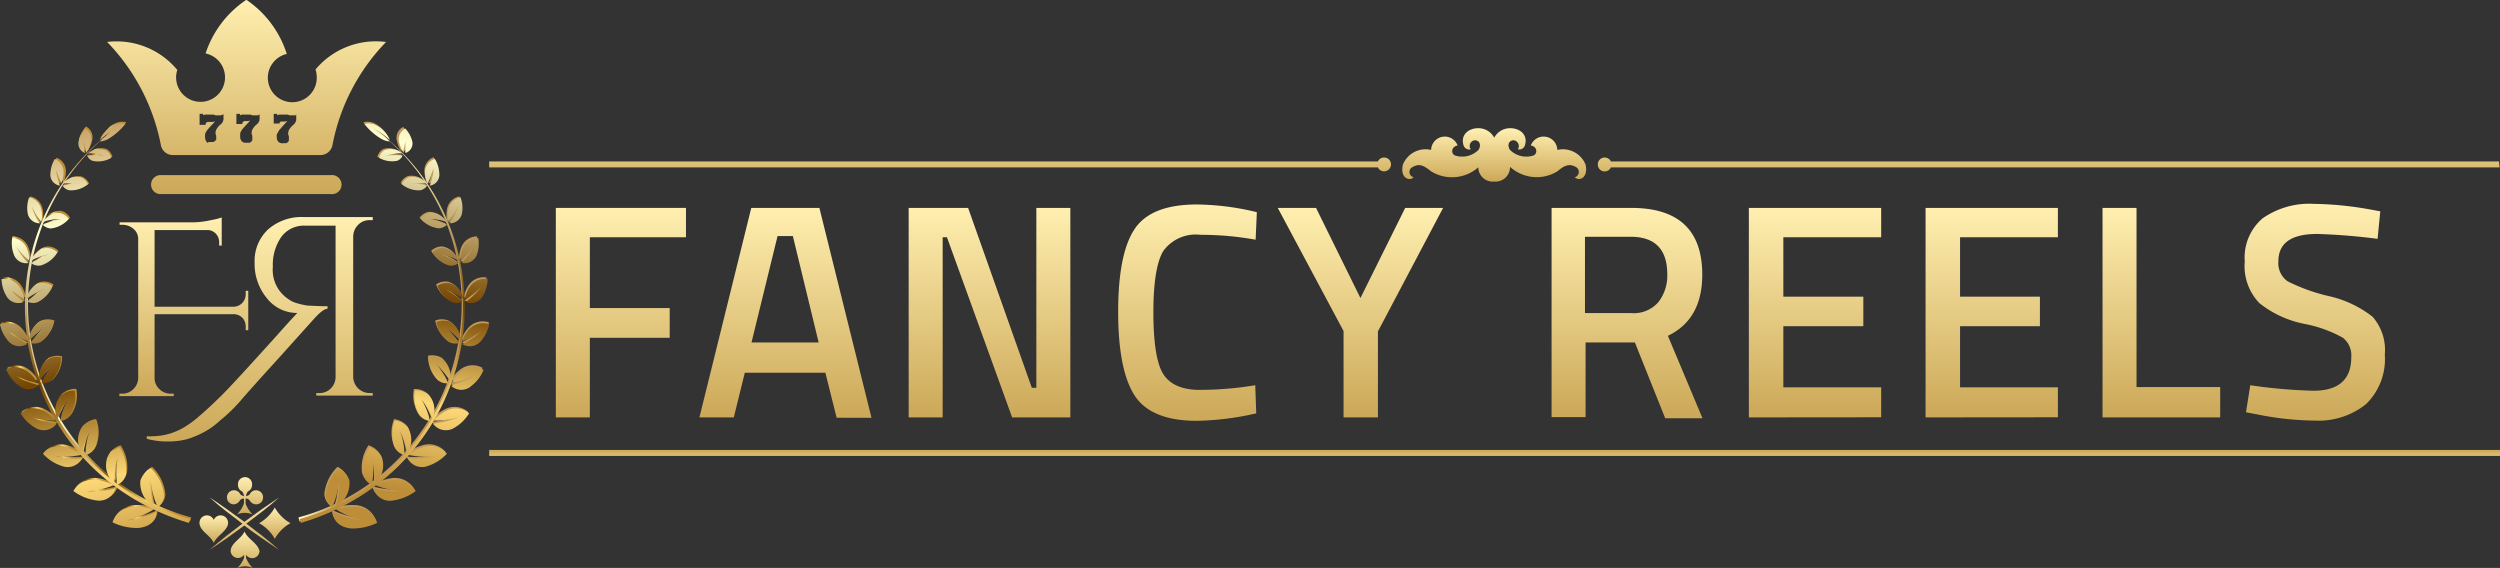 <svg xmlns="http://www.w3.org/2000/svg" xmlns:xlink="http://www.w3.org/1999/xlink" viewBox="0 0 204.42 46.44" width="204.42"  height="46.44" ><rect x="0" y="0" width="204.42" height="46.44" fill="#333333" stroke="none"/><defs><style>.cls-1{fill:url(#Áåçûìÿííûé_ãðàäèåíò_18);}.cls-2{fill:url(#Áåçûìÿííûé_ãðàäèåíò_18-2);}.cls-3{fill:url(#Áåçûìÿííûé_ãðàäèåíò_18-3);}.cls-4{fill:url(#Áåçûìÿííûé_ãðàäèåíò_18-4);}.cls-5{fill:url(#Áåçûìÿííûé_ãðàäèåíò_18-5);}.cls-6{fill:url(#Áåçûìÿííûé_ãðàäèåíò_18-6);}.cls-7{fill:url(#Áåçûìÿííûé_ãðàäèåíò_18-7);}.cls-8{fill:url(#Áåçûìÿííûé_ãðàäèåíò_18-8);}.cls-9{fill:url(#Áåçûìÿííûé_ãðàäèåíò_18-9);}.cls-10{fill:url(#Áåçûìÿííûé_ãðàäèåíò_18-10);}.cls-11{fill:url(#Áåçûìÿííûé_ãðàäèåíò_18-11);}.cls-12{fill:url(#Áåçûìÿííûé_ãðàäèåíò_18-12);}.cls-13{fill:url(#Áåçûìÿííûé_ãðàäèåíò_18-13);}.cls-14{fill:url(#Áåçûìÿííûé_ãðàäèåíò_18-14);}.cls-15{fill:url(#Áåçûìÿííûé_ãðàäèåíò_18-15);}.cls-16{fill:url(#Áåçûìÿííûé_ãðàäèåíò_18-16);}.cls-17{fill:url(#Áåçûìÿííûé_ãðàäèåíò_18-17);}.cls-18{fill:url(#Áåçûìÿííûé_ãðàäèåíò_18-18);}.cls-19{fill:url(#Áåçûìÿííûé_ãðàäèåíò_18-19);}.cls-20{fill:url(#Áåçûìÿííûé_ãðàäèåíò_18-20);}.cls-21{fill:url(#Áåçûìÿííûé_ãðàäèåíò_18-21);}.cls-22{fill:url(#Áåçûìÿííûé_ãðàäèåíò_18-22);}.cls-23{fill:url(#Áåçûìÿííûé_ãðàäèåíò_18-23);}.cls-24{fill:url(#Áåçûìÿííûé_ãðàäèåíò_18-24);}.cls-25{fill:url(#Áåçûìÿííûé_ãðàäèåíò_18-25);}.cls-26{fill:url(#Áåçûìÿííûé_ãðàäèåíò_18-26);}.cls-27{fill:url(#Áåçûìÿííûé_ãðàäèåíò_18-27);}.cls-28{fill:url(#Áåçûìÿííûé_ãðàäèåíò_18-28);}.cls-29{fill:url(#Áåçûìÿííûé_ãðàäèåíò_18-29);}.cls-30{fill:url(#Áåçûìÿííûé_ãðàäèåíò_18-30);}.cls-31{fill:url(#Áåçûìÿííûé_ãðàäèåíò_18-31);}.cls-32{fill:url(#Áåçûìÿííûé_ãðàäèåíò_18-32);}.cls-33{fill:url(#Áåçûìÿííûé_ãðàäèåíò_18-33);}.cls-34{fill:url(#Áåçûìÿííûé_ãðàäèåíò_18-34);}.cls-35{fill:url(#Áåçûìÿííûé_ãðàäèåíò_18-35);}.cls-36{fill:url(#Áåçûìÿííûé_ãðàäèåíò_18-36);}.cls-37{fill:url(#Áåçûìÿííûé_ãðàäèåíò_18-37);}.cls-38{fill:url(#Áåçûìÿííûé_ãðàäèåíò_18-38);}.cls-39{fill:url(#Áåçûìÿííûé_ãðàäèåíò_18-39);}.cls-40{fill:url(#Áåçûìÿííûé_ãðàäèåíò_18-40);}.cls-41{fill:url(#Áåçûìÿííûé_ãðàäèåíò_18-41);}.cls-42{fill:url(#Áåçûìÿííûé_ãðàäèåíò_18-42);}.cls-43{fill:url(#Áåçûìÿííûé_ãðàäèåíò_18-43);}.cls-44{fill:url(#Áåçûìÿííûé_ãðàäèåíò_18-44);}.cls-45{fill:url(#Áåçûìÿííûé_ãðàäèåíò_18-45);}.cls-46{fill:url(#Áåçûìÿííûé_ãðàäèåíò_18-46);}.cls-47{fill:url(#Áåçûìÿííûé_ãðàäèåíò_18-47);}.cls-48{fill:url(#Áåçûìÿííûé_ãðàäèåíò_18-48);}.cls-49{fill:url(#Áåçûìÿííûé_ãðàäèåíò_18-49);}.cls-50{fill:url(#Áåçûìÿííûé_ãðàäèåíò_18-50);}.cls-51{fill:url(#Áåçûìÿííûé_ãðàäèåíò_18-51);}.cls-52{fill:url(#Áåçûìÿííûé_ãðàäèåíò_18-52);}.cls-53{fill:url(#Áåçûìÿííûé_ãðàäèåíò_18-53);}.cls-54{fill:url(#Áåçûìÿííûé_ãðàäèåíò_18-54);}.cls-55{fill:url(#Áåçûìÿííûé_ãðàäèåíò_18-55);}.cls-56{fill:url(#Áåçûìÿííûé_ãðàäèåíò_18-56);}.cls-57{fill:url(#Áåçûìÿííûé_ãðàäèåíò_18-57);}.cls-58{fill:url(#Áåçûìÿííûé_ãðàäèåíò_18-58);}.cls-59{fill:url(#Áåçûìÿííûé_ãðàäèåíò_18-59);}.cls-60{fill:url(#Áåçûìÿííûé_ãðàäèåíò_18-60);}.cls-61{fill:url(#Áåçûìÿííûé_ãðàäèåíò_18-61);}.cls-62{fill:url(#Áåçûìÿííûé_ãðàäèåíò_18-62);}.cls-63{fill:url(#Áåçûìÿííûé_ãðàäèåíò_18-63);}.cls-64{fill:url(#Áåçûìÿííûé_ãðàäèåíò_18-64);}.cls-65{fill:url(#Áåçûìÿííûé_ãðàäèåíò_18-65);}.cls-66{fill:url(#Áåçûìÿííûé_ãðàäèåíò_18-66);}.cls-67{fill:url(#Áåçûìÿííûé_ãðàäèåíò_18-67);}.cls-68{fill:url(#Áåçûìÿííûé_ãðàäèåíò_18-68);}.cls-69{fill:url(#Áåçûìÿííûé_ãðàäèåíò_18-69);}.cls-70{fill:url(#Áåçûìÿííûé_ãðàäèåíò_18-70);}.cls-71{fill:url(#Áåçûìÿííûé_ãðàäèåíò_18-71);}.cls-72{fill:url(#Áåçûìÿííûé_ãðàäèåíò_18-72);}.cls-73{fill:url(#Áåçûìÿííûé_ãðàäèåíò_18-73);}.cls-74{fill:url(#Áåçûìÿííûé_ãðàäèåíò_18-74);}.cls-75{fill:url(#Áåçûìÿííûé_ãðàäèåíò_18-75);}.cls-76{fill:url(#Áåçûìÿííûé_ãðàäèåíò_18-76);}.cls-77{fill:url(#Áåçûìÿííûé_ãðàäèåíò_18-77);}.cls-78{fill:url(#Áåçûìÿííûé_ãðàäèåíò_18-78);}.cls-79{fill:url(#Áåçûìÿííûé_ãðàäèåíò_18-79);}.cls-80{fill:url(#Áåçûìÿííûé_ãðàäèåíò_18-80);}.cls-81{fill:url(#Áåçûìÿííûé_ãðàäèåíò_18-81);}.cls-82{fill:url(#Áåçûìÿííûé_ãðàäèåíò_18-82);}.cls-83{fill:url(#Áåçûìÿííûé_ãðàäèåíò_18-83);}.cls-84{fill:url(#Áåçûìÿííûé_ãðàäèåíò_18-84);}.cls-85{fill:url(#Áåçûìÿííûé_ãðàäèåíò_18-85);}.cls-86{fill:url(#Áåçûìÿííûé_ãðàäèåíò_18-86);}.cls-87{fill:url(#Áåçûìÿííûé_ãðàäèåíò_18-87);}.cls-88{fill:url(#Áåçûìÿííûé_ãðàäèåíò_18-88);}.cls-89{fill:url(#Áåçûìÿííûé_ãðàäèåíò_18-89);}.cls-90{fill:url(#Áåçûìÿííûé_ãðàäèåíò_18-90);}.cls-91{fill:url(#Áåçûìÿííûé_ãðàäèåíò_18-91);}.cls-92{fill:url(#Áåçûìÿííûé_ãðàäèåíò_18-92);}.cls-93{fill:url(#Áåçûìÿííûé_ãðàäèåíò_18-93);}.cls-94{fill:url(#Áåçûìÿííûé_ãðàäèåíò_18-94);}.cls-95{fill:url(#Áåçûìÿííûé_ãðàäèåíò_18-95);}.cls-96{fill:url(#Áåçûìÿííûé_ãðàäèåíò_18-96);}.cls-97{fill:url(#linear-gradient);}.cls-98{fill:url(#linear-gradient-2);}.cls-99{fill:url(#linear-gradient-3);}.cls-100{fill:url(#linear-gradient-4);}.cls-101{fill:url(#linear-gradient-5);}.cls-102{fill:url(#linear-gradient-6);}.cls-103{fill:url(#linear-gradient-7);}.cls-104{fill:url(#linear-gradient-8);}.cls-105{fill:url(#linear-gradient-9);}.cls-106{fill:url(#linear-gradient-10);}.cls-107{fill:url(#linear-gradient-11);}.cls-108{fill:url(#linear-gradient-12);}.cls-109{fill:url(#linear-gradient-13);}.cls-110{fill:url(#linear-gradient-14);}.cls-111{fill:url(#linear-gradient-15);}.cls-112{fill:url(#linear-gradient-16);}.cls-113{fill:url(#linear-gradient-17);}.cls-114{fill:url(#linear-gradient-18);}.cls-115{fill:url(#linear-gradient-19);}.cls-116{fill-rule:evenodd;fill:url(#linear-gradient-20);}.cls-117{fill:url(#linear-gradient-21);}</style><linearGradient id="Áåçûìÿííûé_ãðàäèåíò_18" x1="91.44" y1="173.38" x2="95.11" y2="173.38" gradientTransform="matrix(0.99, -0.11, 0.11, 0.99, -101.37, -119.42)" gradientUnits="userSpaceOnUse"><stop offset="0" stop-color="#c1995c"/><stop offset="0.24" stop-color="#ffffd1"/><stop offset="0.57" stop-color="#754500"/><stop offset="0.8" stop-color="#fcd877"/><stop offset="1" stop-color="#bd8e37"/></linearGradient><linearGradient id="Áåçûìÿííûé_ãðàäèåíò_18-2" x1="94.03" y1="171.17" x2="95.92" y2="171.17" xlink:href="#Áåçûìÿííûé_ãðàäèåíò_18"/><linearGradient id="Áåçûìÿííûé_ãðàäèåíò_18-3" x1="88.58" y1="170.79" x2="92.03" y2="170.79" xlink:href="#Áåçûìÿííûé_ãðàäèåíò_18"/><linearGradient id="Áåçûìÿííûé_ãðàäèåíò_18-4" x1="91.47" y1="169.03" x2="93.14" y2="169.03" xlink:href="#Áåçûìÿííûé_ãðàäèåíò_18"/><linearGradient id="Áåçûìÿííûé_ãðàäèåíò_18-5" x1="86.43" y1="167.79" x2="89.6" y2="167.79" xlink:href="#Áåçûìÿííûé_ãðàäèåíò_18"/><linearGradient id="Áåçûìÿííûé_ãðàäèåíò_18-6" x1="89.41" y1="166.51" x2="91.02" y2="166.51" xlink:href="#Áåçûìÿííûé_ãðàäèåíò_18"/><linearGradient id="Áåçûìÿííûé_ãðàäèåíò_18-7" x1="84.99" y1="164.49" x2="87.82" y2="164.49" xlink:href="#Áåçûìÿííûé_ãðàäèåíò_18"/><linearGradient id="Áåçûìÿííûé_ãðàäèåíò_18-8" x1="87.86" y1="163.67" x2="89.61" y2="163.67" xlink:href="#Áåçûìÿííûé_ãðàäèåíò_18"/><linearGradient id="Áåçûìÿííûé_ãðàäèåíò_18-9" x1="84.23" y1="160.99" x2="86.71" y2="160.99" xlink:href="#Áåçûìÿííûé_ãðàäèåíò_18"/><linearGradient id="Áåçûìÿííûé_ãðàäèåíò_18-10" x1="86.83" y1="160.62" x2="88.8" y2="160.62" xlink:href="#Áåçûìÿííûé_ãðàäèåíò_18"/><linearGradient id="Áåçûìÿííûé_ãðàäèåíò_18-11" x1="84.15" y1="157.4" x2="86.24" y2="157.4" xlink:href="#Áåçûìÿííûé_ãðàäèåíò_18"/><linearGradient id="Áåçûìÿííûé_ãðàäèåíò_18-12" x1="86.37" y1="157.45" x2="88.51" y2="157.45" xlink:href="#Áåçûìÿííûé_ãðàäèåíò_18"/><linearGradient id="Áåçûìÿííûé_ãðàäèåíò_18-13" x1="84.74" y1="153.83" x2="86.41" y2="153.83" xlink:href="#Áåçûìÿííûé_ãðàäèåíò_18"/><linearGradient id="Áåçûìÿííûé_ãðàäèåíò_18-14" x1="86.54" y1="154.25" x2="88.76" y2="154.25" xlink:href="#Áåçûìÿííûé_ãðàäèåíò_18"/><linearGradient id="Áåçûìÿííûé_ãðàäèåíò_18-15" x1="85.8" y1="150.62" x2="87.16" y2="150.62" xlink:href="#Áåçûìÿííûé_ãðàäèåíò_18"/><linearGradient id="Áåçûìÿííûé_ãðàäèåíò_18-16" x1="87.26" y1="151.35" x2="89.47" y2="151.35" xlink:href="#Áåçûìÿííûé_ãðàäèåíò_18"/><linearGradient id="Áåçûìÿííûé_ãðàäèåíò_18-17" x1="87.41" y1="147.51" x2="88.6" y2="147.51" xlink:href="#Áåçûìÿííûé_ãðàäèåíò_18"/><linearGradient id="Áåçûìÿííûé_ãðàäèåíò_18-18" x1="88.55" y1="148.48" x2="90.73" y2="148.48" xlink:href="#Áåçûìÿííûé_ãðàäèåíò_18"/><linearGradient id="Áåçûìÿííûé_ãðàäèåíò_18-19" x1="89.65" y1="144.6" x2="90.79" y2="144.6" xlink:href="#Áåçûìÿííûé_ãðàäèåíò_18"/><linearGradient id="Áåçûìÿííûé_ãðàäèåíò_18-20" x1="90.51" y1="145.76" x2="92.59" y2="145.76" xlink:href="#Áåçûìÿííûé_ãðàäèåíò_18"/><linearGradient id="Áåçûìÿííûé_ãðàäèåíò_18-21" x1="92.17" y1="142.35" x2="93.32" y2="142.35" xlink:href="#Áåçûìÿííûé_ãðàäèåíò_18"/><linearGradient id="Áåçûìÿííûé_ãðàäèåíò_18-22" x1="92.79" y1="143.62" x2="94.73" y2="143.62" xlink:href="#Áåçûìÿííûé_ãðàäèåíò_18"/><linearGradient id="Áåçûìÿííûé_ãðàäèåíò_18-23" x1="93.96" y1="141.89" x2="96.18" y2="141.89" xlink:href="#Áåçûìÿííûé_ãðàäèåíò_18"/><linearGradient id="Áåçûìÿííûé_ãðàäèåíò_18-24" x1="86.22" y1="158.28" x2="97.76" y2="158.28" xlink:href="#Áåçûìÿííûé_ãðàäèåíò_18"/><linearGradient id="Áåçûìÿííûé_ãðàäèåíò_18-25" x1="90.75" y1="140.81" x2="93.47" y2="177.63" xlink:href="#Áåçûìÿííûé_ãðàäèåíò_18"/><linearGradient id="Áåçûìÿííûé_ãðàäèåíò_18-26" x1="92.59" y1="140.74" x2="95.31" y2="177.49" xlink:href="#Áåçûìÿííûé_ãðàäèåíò_18"/><linearGradient id="Áåçûìÿííûé_ãðàäèåíò_18-27" x1="87.99" y1="140.99" x2="90.71" y2="177.83" xlink:href="#Áåçûìÿííûé_ãðàäèåíò_18"/><linearGradient id="Áåçûìÿííûé_ãðàäèåíò_18-28" x1="90.1" y1="140.94" x2="92.82" y2="177.65" xlink:href="#Áåçûìÿííûé_ãðàäèåíò_18"/><linearGradient id="Áåçûìÿííûé_ãðàäèåíò_18-29" x1="85.93" y1="141.13" x2="88.66" y2="177.98" xlink:href="#Áåçûìÿííûé_ãðàäèåíò_18"/><linearGradient id="Áåçûìÿííûé_ãðàäèåíò_18-30" x1="88.22" y1="141.09" x2="90.94" y2="177.77" xlink:href="#Áåçûìÿííûé_ãðàäèåíò_18"/><linearGradient id="Áåçûìÿííûé_ãðàäèåíò_18-31" x1="84.57" y1="141.23" x2="87.3" y2="178.08" xlink:href="#Áåçûìÿííûé_ãðàäèåíò_18"/><linearGradient id="Áåçûìÿííûé_ãðàäèåíò_18-32" x1="86.97" y1="141.18" x2="89.68" y2="177.85" xlink:href="#Áåçûìÿííûé_ãðàäèåíò_18"/><linearGradient id="Áåçûìÿííûé_ãðàäèåíò_18-33" x1="83.9" y1="141.28" x2="86.63" y2="178.14" xlink:href="#Áåçûìÿííûé_ãðàäèåíò_18"/><linearGradient id="Áåçûìÿííûé_ãðàäèåíò_18-34" x1="86.26" y1="141.22" x2="88.98" y2="177.89" xlink:href="#Áåçûìÿííûé_ãðàäèåíò_18"/><linearGradient id="Áåçûìÿííûé_ãðàäèåíò_18-35" x1="83.9" y1="141.29" x2="86.63" y2="178.15" xlink:href="#Áåçûìÿííûé_ãðàäèåíò_18"/><linearGradient id="Áåçûìÿííûé_ãðàäèåíò_18-36" x1="86.12" y1="141.22" x2="88.84" y2="177.89" xlink:href="#Áåçûìÿííûé_ãðàäèåíò_18"/><linearGradient id="Áåçûìÿííûé_ãðàäèåíò_18-37" x1="84.52" y1="141.26" x2="87.25" y2="178.11" xlink:href="#Áåçûìÿííûé_ãðàäèåíò_18"/><linearGradient id="Áåçûìÿííûé_ãðàäèåíò_18-38" x1="86.56" y1="141.18" x2="89.28" y2="177.86" xlink:href="#Áåçûìÿííûé_ãðàäèåíò_18"/><linearGradient id="Áåçûìÿííûé_ãðàäèåíò_18-39" x1="85.65" y1="141.2" x2="88.38" y2="178.02" xlink:href="#Áåçûìÿííûé_ãðàäèåíò_18"/><linearGradient id="Áåçûìÿííûé_ãðàäèåíò_18-40" x1="87.48" y1="141.11" x2="90.2" y2="177.79" xlink:href="#Áåçûìÿííûé_ãðàäèåíò_18"/><linearGradient id="Áåçûìÿííûé_ãðàäèåíò_18-41" x1="87.4" y1="141.09" x2="90.13" y2="177.88" xlink:href="#Áåçûìÿííûé_ãðàäèåíò_18"/><linearGradient id="Áåçûìÿííûé_ãðàäèåíò_18-42" x1="88.96" y1="141" x2="91.67" y2="177.7" xlink:href="#Áåçûìÿííûé_ãðàäèåíò_18"/><linearGradient id="Áåçûìÿííûé_ãðàäèåíò_18-43" x1="89.82" y1="140.93" x2="92.55" y2="177.68" xlink:href="#Áåçûìÿííûé_ãðàäèåíò_18"/><linearGradient id="Áåçûìÿííûé_ãðàäèåíò_18-44" x1="91.06" y1="140.84" x2="93.78" y2="177.58" xlink:href="#Áåçûìÿííûé_ãðàäèåíò_18"/><linearGradient id="Áåçûìÿííûé_ãðàäèåíò_18-45" x1="92.5" y1="140.74" x2="95.22" y2="177.46" xlink:href="#Áåçûìÿííûé_ãðàäèåíò_18"/><linearGradient id="Áåçûìÿííûé_ãðàäèåíò_18-46" x1="93.42" y1="140.68" x2="96.14" y2="177.45" xlink:href="#Áåçûìÿííûé_ãðàäèåíò_18"/><linearGradient id="Áåçûìÿííûé_ãðàäèåíò_18-47" x1="94.86" y1="140.59" x2="97.56" y2="177.11" xlink:href="#Áåçûìÿííûé_ãðàäèåíò_18"/><linearGradient id="Áåçûìÿííûé_ãðàäèåíò_18-48" x1="90.01" y1="140.93" x2="92.74" y2="177.69" xlink:href="#Áåçûìÿííûé_ãðàäèåíò_18"/><linearGradient id="Áåçûìÿííûé_ãðàäèåíò_18-49" x1="-2103.58" y1="-78.93" x2="-2099.92" y2="-78.93" gradientTransform="matrix(-0.99, -0.11, -0.11, 0.99, -2068.16, -119.42)" xlink:href="#Áåçûìÿííûé_ãðàäèåíò_18"/><linearGradient id="Áåçûìÿííûé_ãðàäèåíò_18-50" x1="-2101" y1="-81.14" x2="-2099.11" y2="-81.14" gradientTransform="matrix(-0.99, -0.11, -0.11, 0.99, -2068.16, -119.42)" xlink:href="#Áåçûìÿííûé_ãðàäèåíò_18"/><linearGradient id="Áåçûìÿííûé_ãðàäèåíò_18-51" x1="-2106.45" y1="-81.53" x2="-2102.99" y2="-81.53" gradientTransform="matrix(-0.99, -0.11, -0.11, 0.99, -2068.16, -119.42)" xlink:href="#Áåçûìÿííûé_ãðàäèåíò_18"/><linearGradient id="Áåçûìÿííûé_ãðàäèåíò_18-52" x1="-2103.56" y1="-83.28" x2="-2101.89" y2="-83.28" gradientTransform="matrix(-0.99, -0.11, -0.11, 0.99, -2068.16, -119.42)" xlink:href="#Áåçûìÿííûé_ãðàäèåíò_18"/><linearGradient id="Áåçûìÿííûé_ãðàäèåíò_18-53" x1="-2108.6" y1="-84.53" x2="-2105.43" y2="-84.53" gradientTransform="matrix(-0.99, -0.11, -0.11, 0.99, -2068.16, -119.42)" xlink:href="#Áåçûìÿííûé_ãðàäèåíò_18"/><linearGradient id="Áåçûìÿííûé_ãðàäèåíò_18-54" x1="-2105.62" y1="-85.81" x2="-2104" y2="-85.81" gradientTransform="matrix(-0.99, -0.11, -0.11, 0.99, -2068.16, -119.42)" xlink:href="#Áåçûìÿííûé_ãðàäèåíò_18"/><linearGradient id="Áåçûìÿííûé_ãðàäèåíò_18-55" x1="-2110.04" y1="-87.83" x2="-2107.21" y2="-87.83" gradientTransform="matrix(-0.99, -0.11, -0.11, 0.99, -2068.16, -119.42)" xlink:href="#Áåçûìÿííûé_ãðàäèåíò_18"/><linearGradient id="Áåçûìÿííûé_ãðàäèåíò_18-56" x1="-2107.17" y1="-88.64" x2="-2105.42" y2="-88.64" gradientTransform="matrix(-0.99, -0.11, -0.11, 0.99, -2068.16, -119.42)" xlink:href="#Áåçûìÿííûé_ãðàäèåíò_18"/><linearGradient id="Áåçûìÿííûé_ãðàäèåíò_18-57" x1="-2110.8" y1="-91.32" x2="-2108.32" y2="-91.32" gradientTransform="matrix(-0.99, -0.11, -0.11, 0.99, -2068.16, -119.42)" xlink:href="#Áåçûìÿííûé_ãðàäèåíò_18"/><linearGradient id="Áåçûìÿííûé_ãðàäèåíò_18-58" x1="-2108.2" y1="-91.69" x2="-2106.23" y2="-91.69" gradientTransform="matrix(-0.99, -0.11, -0.11, 0.99, -2068.16, -119.42)" xlink:href="#Áåçûìÿííûé_ãðàäèåíò_18"/><linearGradient id="Áåçûìÿííûé_ãðàäèåíò_18-59" x1="-2110.88" y1="-94.91" x2="-2108.79" y2="-94.91" gradientTransform="matrix(-0.99, -0.11, -0.11, 0.99, -2068.16, -119.42)" xlink:href="#Áåçûìÿííûé_ãðàäèåíò_18"/><linearGradient id="Áåçûìÿííûé_ãðàäèåíò_18-60" x1="-2108.66" y1="-94.87" x2="-2106.52" y2="-94.87" gradientTransform="matrix(-0.99, -0.11, -0.11, 0.99, -2068.16, -119.42)" xlink:href="#Áåçûìÿííûé_ãðàäèåíò_18"/><linearGradient id="Áåçûìÿííûé_ãðàäèåíò_18-61" x1="-2110.29" y1="-98.49" x2="-2108.62" y2="-98.49" gradientTransform="matrix(-0.99, -0.11, -0.11, 0.99, -2068.16, -119.42)" xlink:href="#Áåçûìÿííûé_ãðàäèåíò_18"/><linearGradient id="Áåçûìÿííûé_ãðàäèåíò_18-62" x1="-2108.49" y1="-98.06" x2="-2106.27" y2="-98.06" gradientTransform="matrix(-0.99, -0.11, -0.11, 0.99, -2068.16, -119.42)" xlink:href="#Áåçûìÿííûé_ãðàäèåíò_18"/><linearGradient id="Áåçûìÿííûé_ãðàäèåíò_18-63" x1="-2109.23" y1="-101.69" x2="-2107.87" y2="-101.69" gradientTransform="matrix(-0.99, -0.11, -0.11, 0.99, -2068.16, -119.42)" xlink:href="#Áåçûìÿííûé_ãðàäèåíò_18"/><linearGradient id="Áåçûìÿííûé_ãðàäèåíò_18-64" x1="-2107.77" y1="-100.97" x2="-2105.56" y2="-100.97" gradientTransform="matrix(-0.99, -0.11, -0.11, 0.99, -2068.16, -119.42)" xlink:href="#Áåçûìÿííûé_ãðàäèåíò_18"/><linearGradient id="Áåçûìÿííûé_ãðàäèåíò_18-65" x1="-2107.62" y1="-104.8" x2="-2106.43" y2="-104.8" gradientTransform="matrix(-0.99, -0.11, -0.11, 0.99, -2068.16, -119.42)" xlink:href="#Áåçûìÿííûé_ãðàäèåíò_18"/><linearGradient id="Áåçûìÿííûé_ãðàäèåíò_18-66" x1="-2106.48" y1="-103.83" x2="-2104.3" y2="-103.83" gradientTransform="matrix(-0.99, -0.11, -0.11, 0.99, -2068.16, -119.42)" xlink:href="#Áåçûìÿííûé_ãðàäèåíò_18"/><linearGradient id="Áåçûìÿííûé_ãðàäèåíò_18-67" x1="-2105.38" y1="-107.72" x2="-2104.24" y2="-107.72" gradientTransform="matrix(-0.99, -0.11, -0.11, 0.99, -2068.16, -119.42)" xlink:href="#Áåçûìÿííûé_ãðàäèåíò_18"/><linearGradient id="Áåçûìÿííûé_ãðàäèåíò_18-68" x1="-2104.52" y1="-106.55" x2="-2102.44" y2="-106.55" gradientTransform="matrix(-0.99, -0.11, -0.11, 0.99, -2068.16, -119.42)" xlink:href="#Áåçûìÿííûé_ãðàäèåíò_18"/><linearGradient id="Áåçûìÿííûé_ãðàäèåíò_18-69" x1="-2102.86" y1="-109.96" x2="-2101.71" y2="-109.96" gradientTransform="matrix(-0.99, -0.11, -0.11, 0.99, -2068.16, -119.42)" xlink:href="#Áåçûìÿííûé_ãðàäèåíò_18"/><linearGradient id="Áåçûìÿííûé_ãðàäèåíò_18-70" x1="-2102.23" y1="-108.69" x2="-2100.3" y2="-108.69" gradientTransform="matrix(-0.99, -0.11, -0.11, 0.99, -2068.16, -119.42)" xlink:href="#Áåçûìÿííûé_ãðàäèåíò_18"/><linearGradient id="Áåçûìÿííûé_ãðàäèåíò_18-71" x1="-2101.07" y1="-110.42" x2="-2098.84" y2="-110.42" gradientTransform="matrix(-0.99, -0.11, -0.11, 0.99, -2068.16, -119.42)" xlink:href="#Áåçûìÿííûé_ãðàäèåíò_18"/><linearGradient id="Áåçûìÿííûé_ãðàäèåíò_18-72" x1="-2108.81" y1="-94.03" x2="-2097.26" y2="-94.03" gradientTransform="matrix(-0.99, -0.11, -0.11, 0.99, -2068.16, -119.42)" xlink:href="#Áåçûìÿííûé_ãðàäèåíò_18"/><linearGradient id="Áåçûìÿííûé_ãðàäèåíò_18-73" x1="-2104.28" y1="-111.5" x2="-2101.55" y2="-74.69" gradientTransform="matrix(-0.99, -0.11, -0.11, 0.99, -2068.16, -119.42)" xlink:href="#Áåçûìÿííûé_ãðàäèåíò_18"/><linearGradient id="Áåçûìÿííûé_ãðàäèåíò_18-74" x1="-2102.44" y1="-111.57" x2="-2099.71" y2="-74.82" gradientTransform="matrix(-0.99, -0.11, -0.11, 0.99, -2068.16, -119.42)" xlink:href="#Áåçûìÿííûé_ãðàäèåíò_18"/><linearGradient id="Áåçûìÿííûé_ãðàäèåíò_18-75" x1="-2107.04" y1="-111.32" x2="-2104.32" y2="-74.49" gradientTransform="matrix(-0.99, -0.11, -0.11, 0.99, -2068.16, -119.42)" xlink:href="#Áåçûìÿííûé_ãðàäèåíò_18"/><linearGradient id="Áåçûìÿííûé_ãðàäèåíò_18-76" x1="-2104.93" y1="-111.37" x2="-2102.21" y2="-74.66" gradientTransform="matrix(-0.99, -0.11, -0.11, 0.99, -2068.16, -119.42)" xlink:href="#Áåçûìÿííûé_ãðàäèåíò_18"/><linearGradient id="Áåçûìÿííûé_ãðàäèåíò_18-77" x1="-2109.1" y1="-111.18" x2="-2106.37" y2="-74.33" gradientTransform="matrix(-0.99, -0.11, -0.11, 0.99, -2068.16, -119.42)" xlink:href="#Áåçûìÿííûé_ãðàäèåíò_18"/><linearGradient id="Áåçûìÿííûé_ãðàäèåíò_18-78" x1="-2106.81" y1="-111.22" x2="-2104.09" y2="-74.54" gradientTransform="matrix(-0.99, -0.11, -0.11, 0.99, -2068.16, -119.42)" xlink:href="#Áåçûìÿííûé_ãðàäèåíò_18"/><linearGradient id="Áåçûìÿííûé_ãðàäèåíò_18-79" x1="-2110.46" y1="-111.08" x2="-2107.73" y2="-74.23" gradientTransform="matrix(-0.99, -0.11, -0.11, 0.99, -2068.16, -119.42)" xlink:href="#Áåçûìÿííûé_ãðàäèåíò_18"/><linearGradient id="Áåçûìÿííûé_ãðàäèåíò_18-80" x1="-2108.06" y1="-111.13" x2="-2105.34" y2="-74.47" gradientTransform="matrix(-0.99, -0.11, -0.11, 0.99, -2068.16, -119.42)" xlink:href="#Áåçûìÿííûé_ãðàäèåíò_18"/><linearGradient id="Áåçûìÿííûé_ãðàäèåíò_18-81" x1="-2111.13" y1="-111.03" x2="-2108.4" y2="-74.17" gradientTransform="matrix(-0.99, -0.11, -0.11, 0.99, -2068.16, -119.42)" xlink:href="#Áåçûìÿííûé_ãðàäèåíò_18"/><linearGradient id="Áåçûìÿííûé_ãðàäèåíò_18-82" x1="-2108.77" y1="-111.09" x2="-2106.05" y2="-74.42" gradientTransform="matrix(-0.99, -0.11, -0.11, 0.99, -2068.16, -119.42)" xlink:href="#Áåçûìÿííûé_ãðàäèåíò_18"/><linearGradient id="Áåçûìÿííûé_ãðàäèåíò_18-83" x1="-2111.13" y1="-111.02" x2="-2108.4" y2="-74.16" gradientTransform="matrix(-0.99, -0.11, -0.11, 0.99, -2068.16, -119.42)" xlink:href="#Áåçûìÿííûé_ãðàäèåíò_18"/><linearGradient id="Áåçûìÿííûé_ãðàäèåíò_18-84" x1="-2108.91" y1="-111.09" x2="-2106.19" y2="-74.42" gradientTransform="matrix(-0.99, -0.11, -0.11, 0.99, -2068.16, -119.42)" xlink:href="#Áåçûìÿííûé_ãðàäèåíò_18"/><linearGradient id="Áåçûìÿííûé_ãðàäèåíò_18-85" x1="-2110.51" y1="-111.05" x2="-2107.78" y2="-74.2" gradientTransform="matrix(-0.99, -0.11, -0.11, 0.99, -2068.16, -119.42)" xlink:href="#Áåçûìÿííûé_ãðàäèåíò_18"/><linearGradient id="Áåçûìÿííûé_ãðàäèåíò_18-86" x1="-2108.47" y1="-111.13" x2="-2105.75" y2="-74.46" gradientTransform="matrix(-0.99, -0.11, -0.11, 0.99, -2068.16, -119.42)" xlink:href="#Áåçûìÿííûé_ãðàäèåíò_18"/><linearGradient id="Áåçûìÿííûé_ãðàäèåíò_18-87" x1="-2109.38" y1="-111.12" x2="-2106.65" y2="-74.29" gradientTransform="matrix(-0.99, -0.11, -0.11, 0.99, -2068.16, -119.42)" xlink:href="#Áåçûìÿííûé_ãðàäèåíò_18"/><linearGradient id="Áåçûìÿííûé_ãðàäèåíò_18-88" x1="-2107.55" y1="-111.2" x2="-2104.83" y2="-74.52" gradientTransform="matrix(-0.99, -0.11, -0.11, 0.99, -2068.16, -119.42)" xlink:href="#Áåçûìÿííûé_ãðàäèåíò_18"/><linearGradient id="Áåçûìÿííûé_ãðàäèåíò_18-89" x1="-2107.63" y1="-111.22" x2="-2104.9" y2="-74.43" gradientTransform="matrix(-0.99, -0.11, -0.11, 0.99, -2068.16, -119.42)" xlink:href="#Áåçûìÿííûé_ãðàäèåíò_18"/><linearGradient id="Áåçûìÿííûé_ãðàäèåíò_18-90" x1="-2106.07" y1="-111.31" x2="-2103.36" y2="-74.61" gradientTransform="matrix(-0.99, -0.11, -0.11, 0.99, -2068.16, -119.42)" xlink:href="#Áåçûìÿííûé_ãðàäèåíò_18"/><linearGradient id="Áåçûìÿííûé_ãðàäèåíò_18-91" x1="-2105.21" y1="-111.39" x2="-2102.48" y2="-74.63" gradientTransform="matrix(-0.99, -0.11, -0.11, 0.99, -2068.16, -119.42)" xlink:href="#Áåçûìÿííûé_ãðàäèåíò_18"/><linearGradient id="Áåçûìÿííûé_ãðàäèåíò_18-92" x1="-2103.97" y1="-111.47" x2="-2101.25" y2="-74.74" gradientTransform="matrix(-0.99, -0.11, -0.11, 0.99, -2068.16, -119.42)" xlink:href="#Áåçûìÿííûé_ãðàäèåíò_18"/><linearGradient id="Áåçûìÿííûé_ãðàäèåíò_18-93" x1="-2102.53" y1="-111.57" x2="-2099.81" y2="-74.85" gradientTransform="matrix(-0.99, -0.11, -0.11, 0.99, -2068.16, -119.42)" xlink:href="#Áåçûìÿííûé_ãðàäèåíò_18"/><linearGradient id="Áåçûìÿííûé_ãðàäèåíò_18-94" x1="-2101.61" y1="-111.64" x2="-2098.89" y2="-74.86" gradientTransform="matrix(-0.99, -0.11, -0.11, 0.99, -2068.16, -119.42)" xlink:href="#Áåçûìÿííûé_ãðàäèåíò_18"/><linearGradient id="Áåçûìÿííûé_ãðàäèåíò_18-95" x1="-2100.17" y1="-111.73" x2="-2097.47" y2="-75.2" gradientTransform="matrix(-0.99, -0.11, -0.11, 0.99, -2068.16, -119.42)" xlink:href="#Áåçûìÿííûé_ãðàäèåíò_18"/><linearGradient id="Áåçûìÿííûé_ãðàäèåíò_18-96" x1="-2105.01" y1="-111.38" x2="-2102.29" y2="-74.62" gradientTransform="matrix(-0.99, -0.11, -0.11, 0.99, -2068.16, -119.42)" xlink:href="#Áåçûìÿííûé_ãðàäèåíò_18"/><linearGradient id="linear-gradient" x1="15.03" y1="32.39" x2="15.03" y2="17.81" gradientUnits="userSpaceOnUse"><stop offset="0" stop-color="#cca858"/><stop offset="1" stop-color="#ffefb0"/></linearGradient><linearGradient id="linear-gradient-2" x1="-419.22" y1="36.1" x2="-419.22" y2="17.81" gradientTransform="matrix(-1, 0, 0, 1, -398.03, 0)" xlink:href="#linear-gradient"/><linearGradient id="linear-gradient-3" x1="22.47" y1="44.06" x2="22.47" y2="41.5" xlink:href="#linear-gradient"/><linearGradient id="linear-gradient-4" x1="20" y1="42.07" x2="20" y2="39.09" xlink:href="#linear-gradient"/><linearGradient id="linear-gradient-5" x1="17.48" y1="44.38" x2="17.48" y2="42.14" xlink:href="#linear-gradient"/><linearGradient id="linear-gradient-6" x1="19.95" y1="46.44" x2="19.95" y2="43.45" xlink:href="#linear-gradient"/><linearGradient id="linear-gradient-7" x1="19.98" y1="44.99" x2="19.98" y2="40.65" xlink:href="#linear-gradient"/><linearGradient id="linear-gradient-8" x1="20.14" y1="15.87" x2="20.14" y2="0" xlink:href="#linear-gradient"/><linearGradient id="linear-gradient-9" x1="20.14" y1="15.87" x2="20.14" y2="0" xlink:href="#linear-gradient"/><linearGradient id="linear-gradient-10" x1="50.77" y1="34.13" x2="50.77" y2="16.97" xlink:href="#linear-gradient"/><linearGradient id="linear-gradient-11" x1="64.21" y1="34.13" x2="64.21" y2="16.97" xlink:href="#linear-gradient"/><linearGradient id="linear-gradient-12" x1="80.91" y1="34.13" x2="80.91" y2="16.97" xlink:href="#linear-gradient"/><linearGradient id="linear-gradient-13" x1="97.1" y1="34.41" x2="97.1" y2="16.7" xlink:href="#linear-gradient"/><linearGradient id="linear-gradient-14" x1="111.24" y1="34.13" x2="111.24" y2="16.97" xlink:href="#linear-gradient"/><linearGradient id="linear-gradient-15" x1="133.04" y1="34.13" x2="133.04" y2="16.97" xlink:href="#linear-gradient"/><linearGradient id="linear-gradient-16" x1="148.38" y1="34.13" x2="148.38" y2="16.97" xlink:href="#linear-gradient"/><linearGradient id="linear-gradient-17" x1="162.86" y1="34.13" x2="162.86" y2="16.97" xlink:href="#linear-gradient"/><linearGradient id="linear-gradient-18" x1="176.73" y1="34.13" x2="176.73" y2="16.97" xlink:href="#linear-gradient"/><linearGradient id="linear-gradient-19" x1="189.28" y1="34.41" x2="189.28" y2="16.67" xlink:href="#linear-gradient"/><linearGradient id="linear-gradient-20" x1="122.21" y1="14.85" x2="122.21" y2="10.52" xlink:href="#linear-gradient"/><linearGradient id="linear-gradient-21" x1="122.21" y1="37.28" x2="122.21" y2="36.79" gradientUnits="userSpaceOnUse"><stop offset="0" stop-color="#ddbf74"/><stop offset="1" stop-color="#cca858"/></linearGradient></defs><g id="Layer_2" data-name="Layer 2"><g id="Layer_1-2" data-name="Layer 1"><path class="cls-1" d="M12.56,41.85a8.17,8.17,0,0,1-1.4.43c-.4.09-.69.13-.69.13a6.21,6.21,0,0,0,.64-.19,6.64,6.64,0,0,0,1.25-.55l.3-.18h0a5,5,0,0,0-1.6-.19,1.87,1.87,0,0,0-1.77,1.3,4.6,4.6,0,0,0,2.13.45c1-.1,1.47-.66,1.46-1.35Z"/><path class="cls-2" d="M12.59,41a7.06,7.06,0,0,1-.18-1.29,5.16,5.16,0,0,1,0-.56,5.41,5.41,0,0,0,.07.58A6.4,6.4,0,0,0,12.85,41a2.17,2.17,0,0,0,.15.35h0a1.21,1.21,0,0,0,.52-.94,3.59,3.59,0,0,0-1.08-2.24,1.72,1.72,0,0,0-.86,1,2.2,2.2,0,0,0,1.1,2.13Z"/><path class="cls-3" d="M9.24,39.85A6.37,6.37,0,0,1,7.88,40c-.38,0-.65,0-.65,0A5.72,5.72,0,0,0,7.85,40a7.58,7.58,0,0,0,1.25-.31l.31-.12h0A4.19,4.19,0,0,0,8,39.1,1.85,1.85,0,0,0,6.12,40,4.07,4.07,0,0,0,8,40.78a1.37,1.37,0,0,0,1.61-1Z"/><path class="cls-4" d="M9.46,39.06a6.09,6.09,0,0,1,.11-1.23c.06-.32.12-.53.12-.53a5.13,5.13,0,0,0-.06.55,6.33,6.33,0,0,0,0,1.27c0,.12,0,.23.07.35h0a1.27,1.27,0,0,0,.68-.79,3.24,3.24,0,0,0-.52-2.27,1.73,1.73,0,0,0-1,.81,2,2,0,0,0,.56,2.16C9.47,39.28,9.46,39.17,9.46,39.06Z"/><path class="cls-5" d="M6.53,37.36a7.45,7.45,0,0,1-1.29-.06,5.48,5.48,0,0,1-.61-.1s.24,0,.58,0a7.82,7.82,0,0,0,1.23-.08l.31-.07h0a3.51,3.51,0,0,0-1.21-.63A1.78,1.78,0,0,0,3.61,37a3.68,3.68,0,0,0,1.55,1,1.34,1.34,0,0,0,1.68-.68Z"/><path class="cls-6" d="M6.89,36.65a5.76,5.76,0,0,1,.34-1.12,5,5,0,0,1,.22-.47,4,4,0,0,0-.16.5,5.81,5.81,0,0,0-.21,1.19c0,.11,0,.22,0,.34h0a1.28,1.28,0,0,0,.78-.62,3,3,0,0,0,0-2.2,1.7,1.7,0,0,0-1.09.58,1.94,1.94,0,0,0,.1,2.1C6.85,36.86,6.87,36.75,6.89,36.65Z"/><path class="cls-7" d="M4.42,34.46a6.83,6.83,0,0,1-1.19-.26c-.33-.11-.55-.2-.55-.2a5,5,0,0,0,.54.13,7.46,7.46,0,0,0,1.15.13h.31a3.19,3.19,0,0,0-1-.79,1.73,1.73,0,0,0-1.9.19A3.45,3.45,0,0,0,3,34.84a1.31,1.31,0,0,0,1.7-.35Z"/><path class="cls-8" d="M4.89,33.87a6.33,6.33,0,0,1,.53-1c.17-.25.29-.4.29-.4s-.1.17-.24.44A6,6,0,0,0,5.05,34,2.81,2.81,0,0,0,5,34.3H5a1.25,1.25,0,0,0,.85-.44,2.86,2.86,0,0,0,.39-2.06,1.58,1.58,0,0,0-1.12.37,1.84,1.84,0,0,0-.31,2A2.33,2.33,0,0,1,4.89,33.87Z"/><path class="cls-9" d="M2.93,31.27a6.25,6.25,0,0,1-1.06-.45c-.29-.15-.48-.27-.48-.27a4.76,4.76,0,0,0,.48.21,6.25,6.25,0,0,0,1,.31l.28.05h0a2.94,2.94,0,0,0-.8-.91A1.63,1.63,0,0,0,.6,30.08a3.19,3.19,0,0,0,1,1.3,1.25,1.25,0,0,0,1.65,0Z"/><path class="cls-10" d="M3.48,30.79A6.31,6.31,0,0,1,4.16,30c.2-.2.34-.32.34-.32s-.13.14-.31.37a5.67,5.67,0,0,0-.58.92l-.13.28h0A1.19,1.19,0,0,0,4.35,31a2.67,2.67,0,0,0,.73-1.86A1.59,1.59,0,0,0,4,29.25,1.78,1.78,0,0,0,3.33,31,1.28,1.28,0,0,1,3.48,30.79Z"/><path class="cls-11" d="M2.07,27.88a7,7,0,0,1-.92-.59C.91,27.1.76,27,.76,27s.16.12.41.27a6.19,6.19,0,0,0,.93.47l.25.09h0a2.71,2.71,0,0,0-.59-1A1.57,1.57,0,0,0,.1,26.38a2.9,2.9,0,0,0,.67,1.37A1.17,1.17,0,0,0,2.31,28,1.34,1.34,0,0,1,2.07,27.88Z"/><path class="cls-12" d="M2.67,27.54a4.92,4.92,0,0,1,.78-.67l.37-.24-.35.29a6.14,6.14,0,0,0-.71.77c-.06.07-.11.15-.17.23h0a1.13,1.13,0,0,0,.86-.1,2.49,2.49,0,0,0,1-1.61,1.46,1.46,0,0,0-1.07,0,1.7,1.7,0,0,0-.91,1.56A1.8,1.8,0,0,1,2.67,27.54Z"/><path class="cls-13" d="M1.85,24.41a6.54,6.54,0,0,1-.75-.71c-.19-.22-.31-.38-.31-.38s.13.14.33.33a6,6,0,0,0,.79.59l.22.13h0a2.73,2.73,0,0,0-.38-1,1.47,1.47,0,0,0-1.49-.68,2.75,2.75,0,0,0,.39,1.39,1.12,1.12,0,0,0,1.4.49Z"/><path class="cls-14" d="M2.47,24.19a6.13,6.13,0,0,1,.84-.49l.4-.17s-.16.08-.38.22a5.72,5.72,0,0,0-.8.6l-.2.19h0a1.06,1.06,0,0,0,.82.06,2.36,2.36,0,0,0,1.22-1.34,1.32,1.32,0,0,0-1-.22,1.63,1.63,0,0,0-1.12,1.3Z"/><path class="cls-15" d="M2.23,21.19a5.22,5.22,0,0,1-.58-.78c-.14-.23-.23-.4-.23-.4s.1.15.26.36a6.34,6.34,0,0,0,.63.68l.19.15h0a2.56,2.56,0,0,0-.19-1A1.38,1.38,0,0,0,1,19.33a2.62,2.62,0,0,0,.14,1.35,1.06,1.06,0,0,0,1.22.69Z"/><path class="cls-16" d="M2.84,21.08a6,6,0,0,1,.87-.32l.4-.1s-.16.05-.39.15a5.16,5.16,0,0,0-.84.43l-.22.15h0a1,1,0,0,0,.76.19,2.29,2.29,0,0,0,1.36-1.07,1.27,1.27,0,0,0-.88-.36A1.56,1.56,0,0,0,2.63,21.2Z"/><path class="cls-17" d="M3.23,18a4.72,4.72,0,0,1-.4-.82,2.93,2.93,0,0,1-.14-.41,3.65,3.65,0,0,0,.17.37,5.29,5.29,0,0,0,.47.74l.15.18h0a2.27,2.27,0,0,0,0-1,1.29,1.29,0,0,0-1-1,2.52,2.52,0,0,0-.12,1.29,1,1,0,0,0,1,.84Z"/><path class="cls-18" d="M3.82,18a4.69,4.69,0,0,1,.86-.16l.39,0a3.37,3.37,0,0,0-.39.08,4.87,4.87,0,0,0-.86.27l-.23.1h0a1,1,0,0,0,.68.3,2.23,2.23,0,0,0,1.46-.79A1.2,1.2,0,0,0,5,17.24,1.56,1.56,0,0,0,3.59,18Z"/><path class="cls-19" d="M4.92,14.8A5.42,5.42,0,0,1,4.71,14a3.94,3.94,0,0,1,0-.4s0,.16.09.38a4.39,4.39,0,0,0,.29.77,1.62,1.62,0,0,0,.1.18h0a2.3,2.3,0,0,0,.2-.91,1.16,1.16,0,0,0-.76-1.12,2.45,2.45,0,0,0-.36,1.18A.9.9,0,0,0,5,15,1.19,1.19,0,0,1,4.92,14.8Z"/><path class="cls-20" d="M5.47,14.9a4.67,4.67,0,0,1,.83,0l.36,0H6.29a6.2,6.2,0,0,0-.85.11l-.24.06h0a.85.85,0,0,0,.56.39A2.15,2.15,0,0,0,7.28,15a1.07,1.07,0,0,0-.61-.57,1.53,1.53,0,0,0-1.43.51Z"/><path class="cls-21" d="M7,12.25a4.69,4.69,0,0,1,0-.82C7,11.2,7,11,7,11a2.61,2.61,0,0,0,0,.37,4.66,4.66,0,0,0,.13.76,1.05,1.05,0,0,0,.05.19h0a2.26,2.26,0,0,0,.35-.82,1,1,0,0,0-.5-1.16,2.32,2.32,0,0,0-.55,1,.81.81,0,0,0,.54,1C7,12.38,7,12.31,7,12.25Z"/><path class="cls-22" d="M7.5,12.42a3.84,3.84,0,0,1,.78.11l.33.09a2.88,2.88,0,0,0-.35,0,5.29,5.29,0,0,0-.82,0l-.22,0h0a.77.77,0,0,0,.45.45,2.11,2.11,0,0,0,1.52-.25,1,1,0,0,0-.47-.63,1.49,1.49,0,0,0-1.42.27Z"/><path class="cls-23" d="M8.44,11.16a6.24,6.24,0,0,1,.82-.59c.23-.14.39-.22.39-.22a4.33,4.33,0,0,0-.38.25,6.57,6.57,0,0,0-.8.64l-.2.2h0a1.56,1.56,0,0,0,.7-.22A5,5,0,0,0,10.33,10a1.29,1.29,0,0,0-.89.08,2.5,2.5,0,0,0-1.2,1.24A1.71,1.71,0,0,1,8.44,11.16Z"/><path class="cls-24" d="M8.64,11.1a18.08,18.08,0,0,0,7,31.21l-.1.33C.84,38.23-2.23,20.1,8.64,11.1Z"/><path class="cls-25" d="M12.46,42a7.44,7.44,0,0,1-1.4.44c-.4.09-.69.12-.68.12s.26-.06.63-.18a7,7,0,0,0,1.26-.55l.3-.18h0A4.79,4.79,0,0,0,11,41.42,1.87,1.87,0,0,0,9.2,42.71a4.52,4.52,0,0,0,2.13.46c1-.1,1.48-.67,1.46-1.35A2,2,0,0,1,12.46,42Z"/><path class="cls-26" d="M12.5,41.11a5.66,5.66,0,0,1-.18-1.29,4.34,4.34,0,0,1,0-.57,5.12,5.12,0,0,0,.07.58,6.48,6.48,0,0,0,.36,1.3l.15.35h0a1.21,1.21,0,0,0,.52-.94,3.56,3.56,0,0,0-1.08-2.25,1.77,1.77,0,0,0-.86,1,2.2,2.2,0,0,0,1.11,2.13A2.56,2.56,0,0,1,12.5,41.11Z"/><path class="cls-27" d="M9.15,40a8.09,8.09,0,0,1-1.36.18c-.39,0-.66,0-.66,0l.62-.07A7.93,7.93,0,0,0,9,39.79l.31-.12h0a4.17,4.17,0,0,0-1.41-.43A1.83,1.83,0,0,0,6,40.15a4,4,0,0,0,1.83.76,1.37,1.37,0,0,0,1.61-1Z"/><path class="cls-28" d="M9.36,39.18A6.05,6.05,0,0,1,9.47,38a5.39,5.39,0,0,1,.12-.53s0,.22-.05.55a6.26,6.26,0,0,0,0,1.27c0,.11,0,.23.07.35h0a1.25,1.25,0,0,0,.68-.79,3.27,3.27,0,0,0-.51-2.27,1.72,1.72,0,0,0-1,.81,2,2,0,0,0,.56,2.15C9.37,39.4,9.36,39.29,9.36,39.18Z"/><path class="cls-29" d="M6.43,37.49a7.45,7.45,0,0,1-1.29-.06l-.61-.1a5.26,5.26,0,0,0,.59,0,5.93,5.93,0,0,0,1.22-.08,1.7,1.7,0,0,0,.31-.06h0a3.64,3.64,0,0,0-1.22-.63,1.77,1.77,0,0,0-1.92.54,3.57,3.57,0,0,0,1.54,1,1.32,1.32,0,0,0,1.68-.67Z"/><path class="cls-30" d="M6.79,36.78a6.55,6.55,0,0,1,.34-1.12,5,5,0,0,1,.22-.47s-.07.19-.16.5A6.46,6.46,0,0,0,7,36.87c0,.12,0,.23,0,.34H7a1.21,1.21,0,0,0,.78-.62,3,3,0,0,0,0-2.2A1.67,1.67,0,0,0,6.65,35a1.92,1.92,0,0,0,.09,2.1C6.75,37,6.77,36.88,6.79,36.78Z"/><path class="cls-31" d="M4.32,34.59a6.15,6.15,0,0,1-1.19-.27c-.33-.1-.54-.19-.54-.19l.53.13a7.6,7.6,0,0,0,1.15.13h.31a3.19,3.19,0,0,0-1-.79,1.71,1.71,0,0,0-1.9.19A3.42,3.42,0,0,0,2.92,35a1.3,1.3,0,0,0,1.7-.34Z"/><path class="cls-32" d="M4.79,34a5.12,5.12,0,0,1,.54-1,4.92,4.92,0,0,1,.29-.41s-.11.17-.25.45A6.15,6.15,0,0,0,5,34.11c0,.11,0,.21-.08.32h0A1.2,1.2,0,0,0,5.72,34a2.78,2.78,0,0,0,.39-2.05A1.62,1.62,0,0,0,5,32.3a1.85,1.85,0,0,0-.31,2C4.72,34.18,4.75,34.09,4.79,34Z"/><path class="cls-33" d="M2.83,31.4A6.25,6.25,0,0,1,1.77,31c-.29-.15-.48-.27-.48-.27l.48.21a6.25,6.25,0,0,0,1,.31l.29.05h0a3.1,3.1,0,0,0-.81-.91A1.63,1.63,0,0,0,.5,30.2a3.15,3.15,0,0,0,1,1.31,1.23,1.23,0,0,0,1.64,0Z"/><path class="cls-34" d="M3.38,30.92a6.31,6.31,0,0,1,.68-.83l.34-.33s-.13.14-.31.38a6.45,6.45,0,0,0-.58.92c0,.09-.09.19-.13.28h0a1.17,1.17,0,0,0,.87-.27A2.63,2.63,0,0,0,5,29.22a1.59,1.59,0,0,0-1.11.16,1.77,1.77,0,0,0-.64,1.79Z"/><path class="cls-35" d="M2,28a7.19,7.19,0,0,1-.91-.59,4.29,4.29,0,0,1-.4-.34,3.88,3.88,0,0,0,.41.28,6.19,6.19,0,0,0,.93.47l.26.09h0a2.71,2.71,0,0,0-.59-1A1.57,1.57,0,0,0,0,26.51a2.94,2.94,0,0,0,.67,1.37,1.18,1.18,0,0,0,1.54.25Z"/><path class="cls-36" d="M2.57,27.66A6.7,6.7,0,0,1,3.35,27a4.33,4.33,0,0,1,.38-.25s-.15.11-.36.3a7,7,0,0,0-.71.77l-.17.23h0a1.16,1.16,0,0,0,.87-.1,2.53,2.53,0,0,0,1-1.61,1.52,1.52,0,0,0-1.07-.05,1.75,1.75,0,0,0-.91,1.56Z"/><path class="cls-37" d="M1.75,24.54A7.49,7.49,0,0,1,1,23.83c-.19-.22-.31-.38-.31-.38s.13.14.34.33a5.86,5.86,0,0,0,.78.59L2,24.5H2a2.68,2.68,0,0,0-.38-1,1.47,1.47,0,0,0-1.49-.68,2.82,2.82,0,0,0,.39,1.38,1.12,1.12,0,0,0,1.4.5Z"/><path class="cls-38" d="M2.37,24.31a6,6,0,0,1,.84-.48l.4-.17s-.16.08-.38.22a6.46,6.46,0,0,0-.8.59,1.8,1.8,0,0,1-.2.19h0a1.06,1.06,0,0,0,.82.06,2.42,2.42,0,0,0,1.23-1.35,1.46,1.46,0,0,0-1-.22,1.66,1.66,0,0,0-1.12,1.31Z"/><path class="cls-39" d="M2.13,21.32a6.79,6.79,0,0,1-.58-.78c-.14-.23-.23-.4-.23-.4s.1.15.26.36a5.6,5.6,0,0,0,.64.68l.18.15h0a2.63,2.63,0,0,0-.19-1A1.36,1.36,0,0,0,1,19.46a2.63,2.63,0,0,0,.13,1.35,1.06,1.06,0,0,0,1.22.69Z"/><path class="cls-40" d="M2.75,21.21a4.66,4.66,0,0,1,.86-.32l.4-.1s-.16.05-.39.15a4.79,4.79,0,0,0-.84.43c-.07.05-.15.09-.22.15h0a1,1,0,0,0,.76.19,2.32,2.32,0,0,0,1.37-1.08,1.32,1.32,0,0,0-.89-.36,1.59,1.59,0,0,0-1.26,1.05Z"/><path class="cls-41" d="M3.13,18.08a5.1,5.1,0,0,1-.4-.82c-.09-.24-.14-.41-.14-.41a3.83,3.83,0,0,0,.18.37,4.41,4.41,0,0,0,.46.74l.15.18h0a2.32,2.32,0,0,0,0-1,1.26,1.26,0,0,0-1-1,2.49,2.49,0,0,0-.12,1.28,1,1,0,0,0,1,.84Z"/><path class="cls-42" d="M3.72,18.08a4.84,4.84,0,0,1,.86-.16,3.49,3.49,0,0,1,.39,0L4.58,18a7.44,7.44,0,0,0-.86.27l-.23.11h0a1,1,0,0,0,.67.3,2.23,2.23,0,0,0,1.46-.79,1.17,1.17,0,0,0-.76-.48,1.52,1.52,0,0,0-1.36.78Z"/><path class="cls-43" d="M4.82,14.93a5.42,5.42,0,0,1-.21-.84c0-.24-.05-.4-.05-.4s0,.15.09.38a5.27,5.27,0,0,0,.29.76C5,14.9,5,15,5,15H5a2.14,2.14,0,0,0,.2-.91A1.15,1.15,0,0,0,4.48,13a2.53,2.53,0,0,0-.36,1.18.91.91,0,0,0,.78,1Z"/><path class="cls-44" d="M5.37,15a4.67,4.67,0,0,1,.83,0,2.71,2.71,0,0,1,.37,0H6.19a5,5,0,0,0-.85.11l-.23.06h0a.85.85,0,0,0,.56.39,2.15,2.15,0,0,0,1.52-.5,1.07,1.07,0,0,0-.61-.57,1.5,1.5,0,0,0-1.42.5Z"/><path class="cls-45" d="M6.91,12.37a4.62,4.62,0,0,1,0-.81c0-.23,0-.39,0-.39s0,.15,0,.37A4.66,4.66,0,0,0,7,12.3a1.06,1.06,0,0,0,.06.19h0a2.53,2.53,0,0,0,.36-.83A1,1,0,0,0,7,10.52a2.37,2.37,0,0,0-.56,1,.82.82,0,0,0,.54,1Z"/><path class="cls-46" d="M7.4,12.54a4.6,4.6,0,0,1,.78.12,2.17,2.17,0,0,1,.34.09,3.34,3.34,0,0,0-.36-.05,5,5,0,0,0-.81,0l-.23,0h0a.74.74,0,0,0,.45.45,2.09,2.09,0,0,0,1.52-.24.9.9,0,0,0-.46-.63,1.48,1.48,0,0,0-1.43.27Z"/><path class="cls-47" d="M8.34,11.29a6.24,6.24,0,0,1,.82-.59l.39-.22-.38.25a6.37,6.37,0,0,0-.8.64l-.2.2h0a1.7,1.7,0,0,0,.7-.22,5,5,0,0,0,1.37-1.21,1.28,1.28,0,0,0-.89.07,2.54,2.54,0,0,0-1.2,1.24Z"/><path class="cls-48" d="M8.54,11.23a18.09,18.09,0,0,0,7,31.21l-.1.32C.74,38.36-2.33,20.22,8.54,11.23Z"/><path class="cls-49" d="M27.48,41.85a8.17,8.17,0,0,0,1.4.43c.4.09.69.13.69.13a6.21,6.21,0,0,1-.64-.19,6.64,6.64,0,0,1-1.25-.55l-.3-.18h0a5,5,0,0,1,1.6-.19,1.87,1.87,0,0,1,1.77,1.3,4.6,4.6,0,0,1-2.13.45c-1-.1-1.47-.66-1.46-1.35Z"/><path class="cls-50" d="M27.45,41a6.28,6.28,0,0,0,.18-1.29,5.16,5.16,0,0,0,0-.56,5.41,5.41,0,0,1-.07.58A6.31,6.31,0,0,1,27.2,41a3.73,3.73,0,0,1-.16.35h0a1.24,1.24,0,0,1-.52-.94,3.59,3.59,0,0,1,1.08-2.24,1.68,1.68,0,0,1,.86,1,2.2,2.2,0,0,1-1.1,2.13C27.39,41.21,27.42,41.09,27.45,41Z"/><path class="cls-51" d="M30.8,39.85a6.37,6.37,0,0,0,1.36.18c.38,0,.65,0,.65,0A5.43,5.43,0,0,1,32.2,40a7.68,7.68,0,0,1-1.26-.31l-.31-.12h0A4.19,4.19,0,0,1,32,39.1a1.84,1.84,0,0,1,1.89.92,4.07,4.07,0,0,1-1.84.76,1.37,1.37,0,0,1-1.61-1Z"/><path class="cls-52" d="M30.58,39.06a6.09,6.09,0,0,0-.11-1.23c-.06-.32-.12-.53-.12-.53a5.13,5.13,0,0,1,.06.55,6.33,6.33,0,0,1-.05,1.27c0,.12,0,.23-.07.35h0a1.27,1.27,0,0,1-.68-.79,3.24,3.24,0,0,1,.52-2.27,1.78,1.78,0,0,1,1,.81,2.06,2.06,0,0,1-.57,2.16C30.57,39.28,30.58,39.17,30.58,39.06Z"/><path class="cls-53" d="M33.52,37.36a7.5,7.5,0,0,0,1.29-.06,5.54,5.54,0,0,0,.6-.1s-.24,0-.58,0a7.63,7.63,0,0,1-1.22-.08l-.31-.07h0a3.51,3.51,0,0,1,1.21-.63,1.78,1.78,0,0,1,1.93.54,3.68,3.68,0,0,1-1.55,1,1.34,1.34,0,0,1-1.68-.68Z"/><path class="cls-54" d="M33.16,36.65a6.49,6.49,0,0,0-.35-1.12,5,5,0,0,0-.22-.47,4,4,0,0,1,.16.5A5.81,5.81,0,0,1,33,36.75c0,.11,0,.22,0,.34h0a1.28,1.28,0,0,1-.78-.62,3,3,0,0,1,0-2.2,1.7,1.7,0,0,1,1.09.58,2,2,0,0,1-.09,2.1C33.19,36.86,33.18,36.75,33.16,36.65Z"/><path class="cls-55" d="M35.62,34.46a6.83,6.83,0,0,0,1.19-.26c.33-.11.55-.2.55-.2a5,5,0,0,1-.54.13,7.46,7.46,0,0,1-1.15.13h-.31a3.3,3.3,0,0,1,1-.79,1.73,1.73,0,0,1,1.9.19A3.45,3.45,0,0,1,37,34.84a1.31,1.31,0,0,1-1.7-.35Z"/><path class="cls-56" d="M35.15,33.87a6.33,6.33,0,0,0-.53-1c-.17-.25-.29-.4-.29-.4a4.42,4.42,0,0,1,.24.44A5.3,5.3,0,0,1,35,34a2.81,2.81,0,0,1,.08.31h0a1.25,1.25,0,0,1-.85-.44,2.86,2.86,0,0,1-.39-2.06,1.58,1.58,0,0,1,1.12.37,1.84,1.84,0,0,1,.31,2A2.33,2.33,0,0,0,35.15,33.87Z"/><path class="cls-57" d="M37.11,31.27a6.76,6.76,0,0,0,1.07-.45c.28-.15.47-.27.47-.27a4.76,4.76,0,0,1-.48.21,6.25,6.25,0,0,1-1.05.31l-.28.05h0a2.94,2.94,0,0,1,.8-.91,1.63,1.63,0,0,1,1.81-.13,3.1,3.1,0,0,1-.95,1.3,1.25,1.25,0,0,1-1.65,0Z"/><path class="cls-58" d="M36.56,30.79a7.25,7.25,0,0,0-.67-.83c-.2-.2-.35-.32-.35-.32s.13.14.31.37a5.67,5.67,0,0,1,.58.92l.13.28h0a1.19,1.19,0,0,1-.88-.27A2.67,2.67,0,0,1,35,29.09a1.59,1.59,0,0,1,1.11.16A1.79,1.79,0,0,1,36.72,31,2.13,2.13,0,0,0,36.56,30.79Z"/><path class="cls-59" d="M38,27.88a5.86,5.86,0,0,0,.92-.59c.24-.19.39-.33.39-.33s-.16.12-.41.27a6.19,6.19,0,0,1-.93.47l-.25.09h0a2.85,2.85,0,0,1,.59-1,1.57,1.57,0,0,1,1.67-.43,3,3,0,0,1-.66,1.37,1.18,1.18,0,0,1-1.55.25A1.34,1.34,0,0,0,38,27.88Z"/><path class="cls-60" d="M37.38,27.54a5.43,5.43,0,0,0-.79-.67l-.37-.24.35.29a6.14,6.14,0,0,1,.71.77c.06.07.11.15.17.23h0a1.13,1.13,0,0,1-.86-.1,2.49,2.49,0,0,1-1-1.61,1.46,1.46,0,0,1,1.07,0,1.7,1.7,0,0,1,.91,1.56Z"/><path class="cls-61" d="M38.19,24.41a6.54,6.54,0,0,0,.75-.71c.19-.22.31-.38.31-.38l-.33.33a6,6,0,0,1-.79.59l-.22.13h0a2.73,2.73,0,0,1,.38-1,1.47,1.47,0,0,1,1.49-.68,2.75,2.75,0,0,1-.39,1.39,1.12,1.12,0,0,1-1.4.49Z"/><path class="cls-62" d="M37.57,24.19a5.59,5.59,0,0,0-.84-.49l-.39-.17.38.22a5.69,5.69,0,0,1,.79.6l.2.19h0a1.09,1.09,0,0,1-.83.06,2.36,2.36,0,0,1-1.22-1.34,1.33,1.33,0,0,1,1-.22,1.63,1.63,0,0,1,1.12,1.3Z"/><path class="cls-63" d="M37.81,21.19a5.22,5.22,0,0,0,.58-.78,3.7,3.7,0,0,0,.23-.4s-.1.15-.26.36a6.34,6.34,0,0,1-.63.68l-.19.15h0a2.56,2.56,0,0,1,.19-1A1.38,1.38,0,0,1,39,19.33a2.62,2.62,0,0,1-.13,1.35,1.08,1.08,0,0,1-1.23.69Z"/><path class="cls-64" d="M37.2,21.08a6,6,0,0,0-.87-.32c-.24-.07-.4-.1-.4-.1s.16.05.4.15a5.55,5.55,0,0,1,.83.43l.22.15h0a1,1,0,0,1-.76.19,2.29,2.29,0,0,1-1.36-1.07,1.27,1.27,0,0,1,.89-.36,1.59,1.59,0,0,1,1.26,1.05Z"/><path class="cls-65" d="M36.81,18a4.72,4.72,0,0,0,.4-.82c.1-.24.15-.41.15-.41s-.07.16-.18.37a5.29,5.29,0,0,1-.47.74l-.15.18h0a2.44,2.44,0,0,1,0-1,1.29,1.29,0,0,1,1-1,2.51,2.51,0,0,1,.11,1.29,1,1,0,0,1-1,.84Z"/><path class="cls-66" d="M36.22,18a4.69,4.69,0,0,0-.86-.16l-.39,0a3.74,3.74,0,0,1,.4.08,5.07,5.07,0,0,1,.85.27l.23.1h0a1,1,0,0,1-.67.3,2.23,2.23,0,0,1-1.47-.79,1.2,1.2,0,0,1,.77-.48,1.56,1.56,0,0,1,1.36.78Z"/><path class="cls-67" d="M35.12,14.8a5.42,5.42,0,0,0,.21-.84,3.94,3.94,0,0,0,.05-.4s0,.16-.09.38a4.39,4.39,0,0,1-.29.77,1.62,1.62,0,0,1-.1.18h0a2.3,2.3,0,0,1-.2-.91,1.16,1.16,0,0,1,.76-1.12,2.45,2.45,0,0,1,.36,1.18.9.9,0,0,1-.77.95C35.07,14.94,35.1,14.87,35.12,14.8Z"/><path class="cls-68" d="M34.58,14.9a4.79,4.79,0,0,0-.84,0l-.36,0h.37a6.2,6.2,0,0,1,.85.11l.24.06h0a.82.82,0,0,1-.56.39,2.15,2.15,0,0,1-1.52-.5,1.06,1.06,0,0,1,.62-.57,1.52,1.52,0,0,1,1.42.51Z"/><path class="cls-69" d="M33,12.25a4.69,4.69,0,0,0,0-.82c0-.23,0-.39,0-.39a2.61,2.61,0,0,1,0,.37,4.57,4.57,0,0,1-.12.76l-.06.19h0a2.13,2.13,0,0,1-.36-.82,1,1,0,0,1,.5-1.16,2.32,2.32,0,0,1,.55,1,.8.8,0,0,1-.54,1A1.29,1.29,0,0,0,33,12.25Z"/><path class="cls-70" d="M32.54,12.42a4.06,4.06,0,0,0-.78.11l-.33.09.35,0a5.29,5.29,0,0,1,.82,0l.23,0h0a.77.77,0,0,1-.45.45,2.11,2.11,0,0,1-1.52-.25,1,1,0,0,1,.47-.63,1.51,1.51,0,0,1,1.43.27Z"/><path class="cls-71" d="M31.6,11.16a6.24,6.24,0,0,0-.82-.59c-.23-.14-.39-.22-.39-.22a4.33,4.33,0,0,1,.38.25,6.57,6.57,0,0,1,.8.64l.2.2h0a1.56,1.56,0,0,1-.7-.22A5,5,0,0,1,29.71,10a1.32,1.32,0,0,1,.9.08,2.52,2.52,0,0,1,1.19,1.24A1.71,1.71,0,0,0,31.6,11.16Z"/><path class="cls-72" d="M31.4,11.1a18.08,18.08,0,0,1-7,31.21l.1.33C39.2,38.23,42.28,20.1,31.4,11.1Z"/><path class="cls-73" d="M27.58,42a7.44,7.44,0,0,0,1.4.44,6.56,6.56,0,0,0,.69.12s-.27-.06-.64-.18a7,7,0,0,1-1.26-.55l-.3-.18h0a4.71,4.71,0,0,1,1.6-.19,1.87,1.87,0,0,1,1.77,1.29,4.52,4.52,0,0,1-2.13.46c-1-.1-1.48-.67-1.46-1.35A2.41,2.41,0,0,0,27.58,42Z"/><path class="cls-74" d="M27.55,41.11a7.06,7.06,0,0,0,.18-1.29,5.44,5.44,0,0,0,0-.57,5.12,5.12,0,0,1-.07.58,6.48,6.48,0,0,1-.36,1.3,3.68,3.68,0,0,1-.15.35h0a1.21,1.21,0,0,1-.52-.94,3.56,3.56,0,0,1,1.08-2.25,1.73,1.73,0,0,1,.86,1,2.21,2.21,0,0,1-1.1,2.13C27.48,41.33,27.52,41.22,27.55,41.11Z"/><path class="cls-75" d="M30.89,40a8.2,8.2,0,0,0,1.37.18c.38,0,.65,0,.65,0l-.62-.07A7.58,7.58,0,0,1,31,39.79l-.31-.12h0a4.17,4.17,0,0,1,1.41-.43,1.85,1.85,0,0,1,1.89.92,4.07,4.07,0,0,1-1.84.76,1.37,1.37,0,0,1-1.61-1Z"/><path class="cls-76" d="M30.68,39.18A6.05,6.05,0,0,0,30.57,38a5.39,5.39,0,0,0-.12-.53,5.13,5.13,0,0,1,.06.55,6.35,6.35,0,0,1-.05,1.27c0,.11,0,.23-.07.35h0a1.25,1.25,0,0,1-.68-.79,3.27,3.27,0,0,1,.51-2.27,1.72,1.72,0,0,1,1,.81,2,2,0,0,1-.56,2.15C30.67,39.4,30.68,39.29,30.68,39.18Z"/><path class="cls-77" d="M33.61,37.49a7.45,7.45,0,0,0,1.29-.06l.61-.1a5.26,5.26,0,0,1-.59,0,5.93,5.93,0,0,1-1.22-.08,1.7,1.7,0,0,1-.31-.06h0a3.64,3.64,0,0,1,1.22-.63,1.79,1.79,0,0,1,1.93.54,3.66,3.66,0,0,1-1.55,1,1.32,1.32,0,0,1-1.68-.67Z"/><path class="cls-78" d="M33.25,36.78a5.76,5.76,0,0,0-.34-1.12,5,5,0,0,0-.22-.47,4,4,0,0,1,.16.5,5.71,5.71,0,0,1,.21,1.18c0,.12,0,.23,0,.34h0a1.21,1.21,0,0,1-.78-.62,3,3,0,0,1,0-2.2,1.67,1.67,0,0,1,1.08.59,1.92,1.92,0,0,1-.09,2.1C33.29,37,33.27,36.88,33.25,36.78Z"/><path class="cls-79" d="M35.72,34.59a6,6,0,0,0,1.19-.27c.33-.1.54-.19.54-.19l-.53.13a7.46,7.46,0,0,1-1.15.13h-.31a3.19,3.19,0,0,1,1-.79,1.71,1.71,0,0,1,1.9.19A3.42,3.42,0,0,1,37.12,35a1.3,1.3,0,0,1-1.7-.34Z"/><path class="cls-80" d="M35.25,34a5.77,5.77,0,0,0-.53-1l-.29-.41s.1.17.24.45a6.15,6.15,0,0,1,.42,1.06c0,.11,0,.21.08.32h0a1.2,1.2,0,0,1-.85-.45,2.78,2.78,0,0,1-.39-2.05,1.62,1.62,0,0,1,1.12.36,1.85,1.85,0,0,1,.31,2C35.33,34.18,35.29,34.09,35.25,34Z"/><path class="cls-81" d="M37.21,31.4A6.25,6.25,0,0,0,38.27,31c.29-.15.48-.27.48-.27l-.48.21a6.25,6.25,0,0,1-1.05.31l-.29.05h0a2.94,2.94,0,0,1,.8-.91,1.63,1.63,0,0,1,1.81-.14,3.15,3.15,0,0,1-1,1.31,1.23,1.23,0,0,1-1.64,0Z"/><path class="cls-82" d="M36.66,30.92a6.31,6.31,0,0,0-.68-.83l-.34-.33s.13.14.31.38a5.67,5.67,0,0,1,.58.92c0,.09.09.19.13.28h0a1.18,1.18,0,0,1-.88-.27,2.67,2.67,0,0,1-.73-1.86,1.59,1.59,0,0,1,1.11.16,1.77,1.77,0,0,1,.64,1.79A2.07,2.07,0,0,0,36.66,30.92Z"/><path class="cls-83" d="M38.07,28a7.19,7.19,0,0,0,.91-.59,4.29,4.29,0,0,0,.4-.34,3.88,3.88,0,0,1-.41.28,6.19,6.19,0,0,1-.93.47l-.26.09h0a2.71,2.71,0,0,1,.59-1A1.57,1.57,0,0,1,40,26.51a2.94,2.94,0,0,1-.67,1.37,1.18,1.18,0,0,1-1.54.25Z"/><path class="cls-84" d="M37.47,27.66a6,6,0,0,0-.78-.66c-.22-.16-.37-.25-.37-.25s.14.11.35.3a7,7,0,0,1,.71.77c.06.07.11.15.17.23h0a1.16,1.16,0,0,1-.87-.1,2.53,2.53,0,0,1-1-1.61,1.52,1.52,0,0,1,1.07-.05,1.73,1.73,0,0,1,.91,1.56Z"/><path class="cls-85" d="M38.29,24.54a6.54,6.54,0,0,0,.75-.71c.19-.22.31-.38.31-.38s-.13.14-.34.33a5.86,5.86,0,0,1-.78.59L38,24.5h0a2.68,2.68,0,0,1,.38-1,1.47,1.47,0,0,1,1.49-.68,2.82,2.82,0,0,1-.39,1.38,1.12,1.12,0,0,1-1.4.5Z"/><path class="cls-86" d="M37.67,24.31a6,6,0,0,0-.84-.48l-.4-.17s.16.08.38.22a6.46,6.46,0,0,1,.8.59l.2.19h0a1.06,1.06,0,0,1-.82.06,2.38,2.38,0,0,1-1.22-1.35,1.42,1.42,0,0,1,1-.22,1.66,1.66,0,0,1,1.12,1.31Z"/><path class="cls-87" d="M37.91,21.32a6.79,6.79,0,0,0,.58-.78c.14-.23.23-.4.23-.4s-.1.15-.26.36a5.6,5.6,0,0,1-.64.68l-.18.15h0a2.63,2.63,0,0,1,.19-1,1.37,1.37,0,0,1,1.28-.86A2.74,2.74,0,0,1,39,20.81a1.06,1.06,0,0,1-1.22.69Z"/><path class="cls-88" d="M37.3,21.21a5,5,0,0,0-.87-.32l-.4-.1s.16.05.39.15a4.47,4.47,0,0,1,.84.43,1.7,1.7,0,0,1,.22.15h0a1,1,0,0,1-.76.19,2.32,2.32,0,0,1-1.37-1.08,1.34,1.34,0,0,1,.89-.36,1.58,1.58,0,0,1,1.26,1.05Z"/><path class="cls-89" d="M36.91,18.08a5.1,5.1,0,0,0,.4-.82c.09-.24.14-.41.14-.41a3.83,3.83,0,0,1-.18.37,4.41,4.41,0,0,1-.46.74l-.15.18h0a2.32,2.32,0,0,1,0-1,1.26,1.26,0,0,1,1-1,2.49,2.49,0,0,1,.12,1.28,1,1,0,0,1-1,.84Z"/><path class="cls-90" d="M36.32,18.08a4.84,4.84,0,0,0-.86-.16,3.34,3.34,0,0,0-.39,0l.39.07a7.44,7.44,0,0,1,.86.27l.23.11h0a1,1,0,0,1-.68.3,2.23,2.23,0,0,1-1.46-.79,1.2,1.2,0,0,1,.76-.48,1.52,1.52,0,0,1,1.36.78Z"/><path class="cls-91" d="M35.22,14.93a5.42,5.42,0,0,0,.21-.84c0-.24,0-.4,0-.4s0,.15-.09.38a4.31,4.31,0,0,1-.29.76c0,.07-.07.13-.1.19h0a2.3,2.3,0,0,1-.2-.91A1.15,1.15,0,0,1,35.56,13a2.42,2.42,0,0,1,.36,1.18.9.9,0,0,1-.78,1A1.67,1.67,0,0,0,35.22,14.93Z"/><path class="cls-92" d="M34.67,15a4.67,4.67,0,0,0-.83,0,2.71,2.71,0,0,0-.37,0h.38a5,5,0,0,1,.85.11l.23.06h0a.85.85,0,0,1-.56.39,2.15,2.15,0,0,1-1.52-.5,1.07,1.07,0,0,1,.61-.57,1.5,1.5,0,0,1,1.42.5Z"/><path class="cls-93" d="M33.13,12.37a4.62,4.62,0,0,0,0-.81c0-.23,0-.39,0-.39s0,.15,0,.37a4.66,4.66,0,0,1-.13.76,1.05,1.05,0,0,1,0,.19h0a2.53,2.53,0,0,1-.36-.83,1,1,0,0,1,.5-1.15,2.37,2.37,0,0,1,.56,1,.82.82,0,0,1-.54,1Z"/><path class="cls-94" d="M32.64,12.54a4.6,4.6,0,0,0-.78.12,2.17,2.17,0,0,0-.34.09,3.34,3.34,0,0,1,.36-.05,5.16,5.16,0,0,1,.82,0l.22,0h0a.74.74,0,0,1-.45.45A2.09,2.09,0,0,1,31,12.9a.93.93,0,0,1,.46-.63,1.48,1.48,0,0,1,1.43.27Z"/><path class="cls-95" d="M31.7,11.29a6.24,6.24,0,0,0-.82-.59l-.39-.22.38.25a5.72,5.72,0,0,1,.8.64l.2.2h0a1.7,1.7,0,0,1-.7-.22,5,5,0,0,1-1.37-1.21,1.28,1.28,0,0,1,.89.07,2.54,2.54,0,0,1,1.2,1.24Z"/><path class="cls-96" d="M31.5,11.23a18.08,18.08,0,0,1-7,31.21l.1.32C39.3,38.36,42.37,20.22,31.5,11.23Z"/><path class="cls-97" d="M20.09,26.68a1,1,0,0,0-.27-.69,1,1,0,0,0-.68-.3h-6.5v5.22a1.2,1.2,0,0,0,.39.9,1.27,1.27,0,0,0,.91.38h.27v.2H9.76v-.2H10a1.24,1.24,0,0,0,.91-.38,1.28,1.28,0,0,0,.39-.9V19.54a1.06,1.06,0,0,0-.39-.83,1.4,1.4,0,0,0-.91-.33H9.78l0-.2h6A7,7,0,0,0,17.25,18a5.58,5.58,0,0,0,.88-.22v2.3h-.21V19.8a1,1,0,0,0-.28-.7.94.94,0,0,0-.71-.29H12.64v6.27h6.48a1,1,0,0,0,.69-.31,1,1,0,0,0,.28-.71v-.28h.21V27h-.21Z"/><path class="cls-98" d="M12,35.67a2.81,2.81,0,0,0,.5,0,5.11,5.11,0,0,0,2.43-.66,7.9,7.9,0,0,0,1.38-1c.52-.44,1.12-1,1.8-1.67s2.21-2.34,4.61-5c.59-.67,1.12-1.25,1.59-1.75h0a3.13,3.13,0,0,1-2.49-1.21,4.38,4.38,0,0,1-1-2.91,3.52,3.52,0,0,1,1.11-2.72,4.15,4.15,0,0,1,2.94-1h5.61V18h-.27a1.26,1.26,0,0,0-.92.38,1.37,1.37,0,0,0-.41.93V30.85a1.35,1.35,0,0,0,1.33,1.29h.27v.21H25.86l0-.21h.25a1.28,1.28,0,0,0,.95-.39,1.31,1.31,0,0,0,.38-.92V18.45H24.89a2.29,2.29,0,0,0-1.9.94,4,4,0,0,0-.68,2.43,2.85,2.85,0,0,0,1.23,2.61,2.25,2.25,0,0,0,.76.37,6.55,6.55,0,0,0,.87.19c.27,0,.8.05,1.61.05v.21c-.27,0-.64.31-1.13.85l-2.94,3.27q-2.24,2.46-3,3.35A13,13,0,0,1,18,34.38a6.48,6.48,0,0,1-1,.77,7.17,7.17,0,0,1-1.11.55,4.71,4.71,0,0,1-1.11.32,7,7,0,0,1-1.19.08A6.27,6.27,0,0,1,12,35.88Z"/><path class="cls-99" d="M22.47,41.5a3.42,3.42,0,0,1-1.28,1.28,3.35,3.35,0,0,1,1.28,1.28,3.28,3.28,0,0,1,1.28-1.28A3.35,3.35,0,0,1,22.47,41.5Z"/><path class="cls-100" d="M19.09,41.24a.61.61,0,0,0,.54-.35.54.54,0,0,1,.31-.13,2,2,0,0,1,0,.44,2.43,2.43,0,0,1-.57.87,1.61,1.61,0,0,1,1.29,0,2.35,2.35,0,0,1-.57-.87,2.29,2.29,0,0,1,0-.44.49.49,0,0,1,.31.13.61.61,0,0,0,.54.35.56.56,0,0,0,.57-.57.57.57,0,0,0-.57-.58.56.56,0,0,0-.52.33.54.54,0,0,1-.3.15.68.68,0,0,1,.16-.39.56.56,0,0,0,.33-.51.58.58,0,1,0-1.15,0,.56.56,0,0,0,.33.51.7.7,0,0,1,.16.39.66.66,0,0,1-.3-.15.56.56,0,0,0-.52-.33.57.57,0,0,0-.57.58A.56.56,0,0,0,19.09,41.24Z"/><path class="cls-101" d="M17.48,44.38h0c.3-.63,1.17-1,1.17-1.64a.61.61,0,0,0-1.17-.23.61.61,0,0,0-1.17.23c0,.67.87,1,1.16,1.64Z"/><path class="cls-102" d="M20,43.46h0c-.29.62-1.14.95-1.14,1.61a.6.6,0,0,0,1.09.3.72.72,0,0,1,0,.25,2.3,2.3,0,0,1-.54.82,1.51,1.51,0,0,1,1.25,0,2.48,2.48,0,0,1-.54-.82c0-.09,0-.17,0-.25a.6.6,0,0,0,1.1-.3C21.09,44.41,20.24,44.08,20,43.46Z"/><path class="cls-103" d="M20.14,42.82l1.31-1c.47-.37.93-.75,1.38-1.15-.5.34-1,.68-1.47,1s-.92.68-1.38,1l-1.38-1c-.48-.35-1-.69-1.47-1,.45.4.91.78,1.38,1.15l1.31,1-1.31,1c-.47.37-.93.76-1.38,1.15.5-.33,1-.68,1.47-1l1.38-1c.46.35.91.69,1.38,1s1,.7,1.47,1c-.45-.39-.91-.78-1.38-1.15Z"/><path class="cls-104" d="M27.06,14.32H13.22a.78.78,0,1,0,0,1.55H27.06a.78.78,0,1,0,0-1.55Z"/><path class="cls-105" d="M31.53,3.43A6.43,6.43,0,0,0,25.8,5.68s0,0,0,0a2.12,2.12,0,0,1,.1.62,2,2,0,1,1-2.45-1.89,0,0,0,0,0,0,0s0,0,0,0A8.42,8.42,0,0,0,20.17,0h-.05a8.42,8.42,0,0,0-3.31,4.37s0,0,0,0,0,0,0,0A2,2,0,1,1,14.4,6.34a1.83,1.83,0,0,1,.1-.62.06.06,0,0,0,0,0A6.45,6.45,0,0,0,8.76,3.43a.05.05,0,0,0,0,0,.07.07,0,0,0,0,0,16.65,16.65,0,0,1,4.39,8.41,1,1,0,0,0,1,.84H26.19a1,1,0,0,0,1-.84,16.56,16.56,0,0,1,4.38-8.41s0,0,0,0S31.55,3.43,31.53,3.43ZM18.27,9.35v0a.81.81,0,0,1,0,.22.66.66,0,0,1,0,.23.9.9,0,0,1-.08.21.72.72,0,0,1-.17.18,1.24,1.24,0,0,0-.3.35.54.54,0,0,0-.09.27.4.4,0,0,0,0,.15.78.78,0,0,0,.05.14l0,.09,0,.1v0a0,0,0,0,1,0,0,.23.23,0,0,1,0,.11.5.5,0,0,1-.1.13l-.11.08-.13,0h-.12a.47.47,0,0,1-.17,0L17,11.69a.44.44,0,0,1-.17-.19.79.79,0,0,1-.06-.22v-.06a.59.59,0,0,1,0-.14c0-.05,0-.09,0-.13v0h0a1.51,1.51,0,0,1,.22-.37c.1-.11.19-.22.3-.33l0,0,0,0,.15-.16a2.09,2.09,0,0,0,.14-.17.83.83,0,0,1-.18.05l-.11,0h-.08l-.05,0h0l-.06,0h-.11a.22.22,0,0,0-.18.16v.08h-.49V9.31h.29v.12l.15-.06.13,0,.11,0h.35l.12,0,.15.06h0l.07,0,0,0,0,0,0,0h.36Zm2.95,0v0a.81.81,0,0,1,0,.22.66.66,0,0,1,0,.23.6.6,0,0,1-.08.21.72.72,0,0,1-.17.18,1.24,1.24,0,0,0-.3.35.54.54,0,0,0-.09.27.4.4,0,0,0,0,.15.78.78,0,0,0,.05.14l0,.09,0,.1v.06a.23.23,0,0,1,0,.11.77.77,0,0,1-.09.13l-.12.08-.13,0h-.12a.47.47,0,0,1-.17,0l-.14-.05a.44.44,0,0,1-.17-.19.54.54,0,0,1-.05-.22v-.06a.59.59,0,0,1,0-.14c0-.05,0-.09,0-.13v0h0a1.51,1.51,0,0,1,.22-.37l.3-.33,0,0,0,0,.15-.16a2.09,2.09,0,0,0,.14-.17l-.17.05-.12,0h-.07l-.06,0h0l-.06,0H20a.22.22,0,0,0-.18.16v.08h-.49V9.31h.29v.12l.15-.06.13,0,.11,0h.35l.12,0,.15.06h.05l.06,0,0,0,0,0,0,0h.36Zm3,0v.26a2.23,2.23,0,0,1,0,.23,1,1,0,0,1-.09.21.72.72,0,0,1-.17.18,1.44,1.44,0,0,0-.3.35.54.54,0,0,0-.09.27.4.4,0,0,0,0,.15l.05.14,0,.09a.22.22,0,0,1,0,.1v.06a.23.23,0,0,1,0,.11.77.77,0,0,1-.09.13l-.12.08-.13,0h-.12a.51.51,0,0,1-.17,0l-.14-.05a.44.44,0,0,1-.17-.19.54.54,0,0,1-.05-.22v-.06a.59.59,0,0,1,0-.14c0-.05,0-.09.05-.13v0h0a1.28,1.28,0,0,1,.23-.37l.29-.33,0,0,0,0,.15-.16a2.09,2.09,0,0,0,.14-.17l-.17.05-.12,0h-.07l-.06,0h0l-.06,0H23a.2.2,0,0,0-.13.07.18.18,0,0,0,0,.09.06.06,0,0,0,0,0v0h-.49V9.31h.29v.12l.15-.06.13,0,.11,0h.35l.12,0,.16.06h0l.06,0,.05,0,0,0,0,0h.37Z"/><path class="cls-106" d="M45.45,34.13V17H56.09V19.4H48.23v5.79h6.53v2.43H48.23v6.51Z"/><path class="cls-107" d="M57.19,34.13,61.43,17H67l4.26,17.16H68.41l-.92-3.68H60.9L60,34.13ZM63.58,19.3,61.45,28h5.49L64.83,19.3Z"/><path class="cls-108" d="M74.3,34.13V17h4.86l5.21,14.71h.37V17h2.78V34.13H82.76L77.43,19.4h-.35V34.13Z"/><path class="cls-109" d="M97.87,34.41c-2.51,0-4.21-.7-5.1-2.08s-1.34-3.67-1.34-6.84.45-5.43,1.35-6.77,2.6-2,5.09-2a21.52,21.52,0,0,1,4.9.63l-.1,2.25a25.35,25.35,0,0,0-4.5-.4,3.27,3.27,0,0,0-3.06,1.34c-.53.89-.8,2.57-.8,5s.26,4.14.78,5,1.52,1.34,3,1.34a28.22,28.22,0,0,0,4.55-.38l.08,2.3A23.29,23.29,0,0,1,97.87,34.41Z"/><path class="cls-110" d="M112.67,34.13h-2.81V27.07L104.48,17h3.13l3.63,7.37L114.9,17H118l-5.33,10.1Z"/><path class="cls-111" d="M129.65,28v6.11h-2.78V17h6.51q5.81,0,5.81,5.46c0,2.44-.94,4.1-2.81,5l2.83,6.74h-3.05L133.68,28Zm6.68-5.56q0-3.08-3-3.08h-3.73v6.24h3.78a2.66,2.66,0,0,0,2.2-.87A3.5,3.5,0,0,0,136.33,22.46Z"/><path class="cls-112" d="M143,34.13V17h10.82V19.4h-8v4.86h6.54v2.41h-6.54v5h8v2.45Z"/><path class="cls-113" d="M157.45,34.13V17h10.82V19.4h-8v4.86h6.53v2.41h-6.53v5h8v2.45Z"/><path class="cls-114" d="M181.54,34.13h-9.62V17h2.78V31.65h6.84Z"/><path class="cls-115" d="M189.48,19.13c-2.12,0-3.18.74-3.18,2.23a1.81,1.81,0,0,0,.75,1.64,15,15,0,0,0,3.32,1.2A9,9,0,0,1,194,25.9,4.11,4.11,0,0,1,195,29a5.12,5.12,0,0,1-1.54,4.05,6.21,6.21,0,0,1-4.2,1.34,24.46,24.46,0,0,1-4.71-.51l-.9-.17L184,31.5a42.23,42.23,0,0,0,5.16.45c2.07,0,3.1-.92,3.1-2.75a1.83,1.83,0,0,0-.7-1.59,10.52,10.52,0,0,0-3.15-1.13,8.55,8.55,0,0,1-3.66-1.69,4.36,4.36,0,0,1-1.2-3.41A4.21,4.21,0,0,1,185,17.86a6.66,6.66,0,0,1,4.2-1.19,27.69,27.69,0,0,1,4.56.45l.87.16-.22,2.25A49.67,49.67,0,0,0,189.48,19.13Z"/><path class="cls-116" d="M40,13.2h72.67a.55.55,0,0,1,.5-.32.56.56,0,0,1,.57.56.57.57,0,0,1-.57.57.55.55,0,0,1-.5-.32H40V13.2Zm83.47.48a1.18,1.18,0,0,1-1.19,1.17h-.22a1.17,1.17,0,0,1-1.18-1.17A3.26,3.26,0,0,1,117,14c-.51-.42-.93-.67-1.47-.35a.44.44,0,0,0,.06.84.43.43,0,0,1-.41.14c-.48-.08-.61-.65-.46-1.19a2,2,0,0,1,2.3-1.18,1.12,1.12,0,0,1,2.17-.36c-.54.08-.57.69-.2.82a1.89,1.89,0,0,0,1.9-.46c.23-.33.14-.79-.3-.79a.47.47,0,0,0-.33.74.49.49,0,0,1-.59-.33c-.29-.94.55-1.47,1.36-1.39a1.46,1.46,0,0,1,1.15.77,1.46,1.46,0,0,1,1.15-.77c.82-.08,1.65.45,1.36,1.39a.48.48,0,0,1-.58.33.48.48,0,0,0-.33-.74c-.45,0-.54.46-.31.79a1.89,1.89,0,0,0,1.9.46c.37-.13.35-.74-.2-.82a1.12,1.12,0,0,1,2.17.36,2,2,0,0,1,2.3,1.18c.15.54,0,1.11-.45,1.19a.45.45,0,0,1-.42-.14.45.45,0,0,0,.07-.84c-.55-.32-1-.07-1.48.35a3.24,3.24,0,0,1-3.88-.35Zm80.87-.48H131.72a.57.57,0,0,0-.51-.32.56.56,0,0,0-.56.56.56.56,0,0,0,1.07.25h72.66Z"/><rect class="cls-117" x="40" y="36.79" width="164.42" height="0.49"/></g></g></svg>